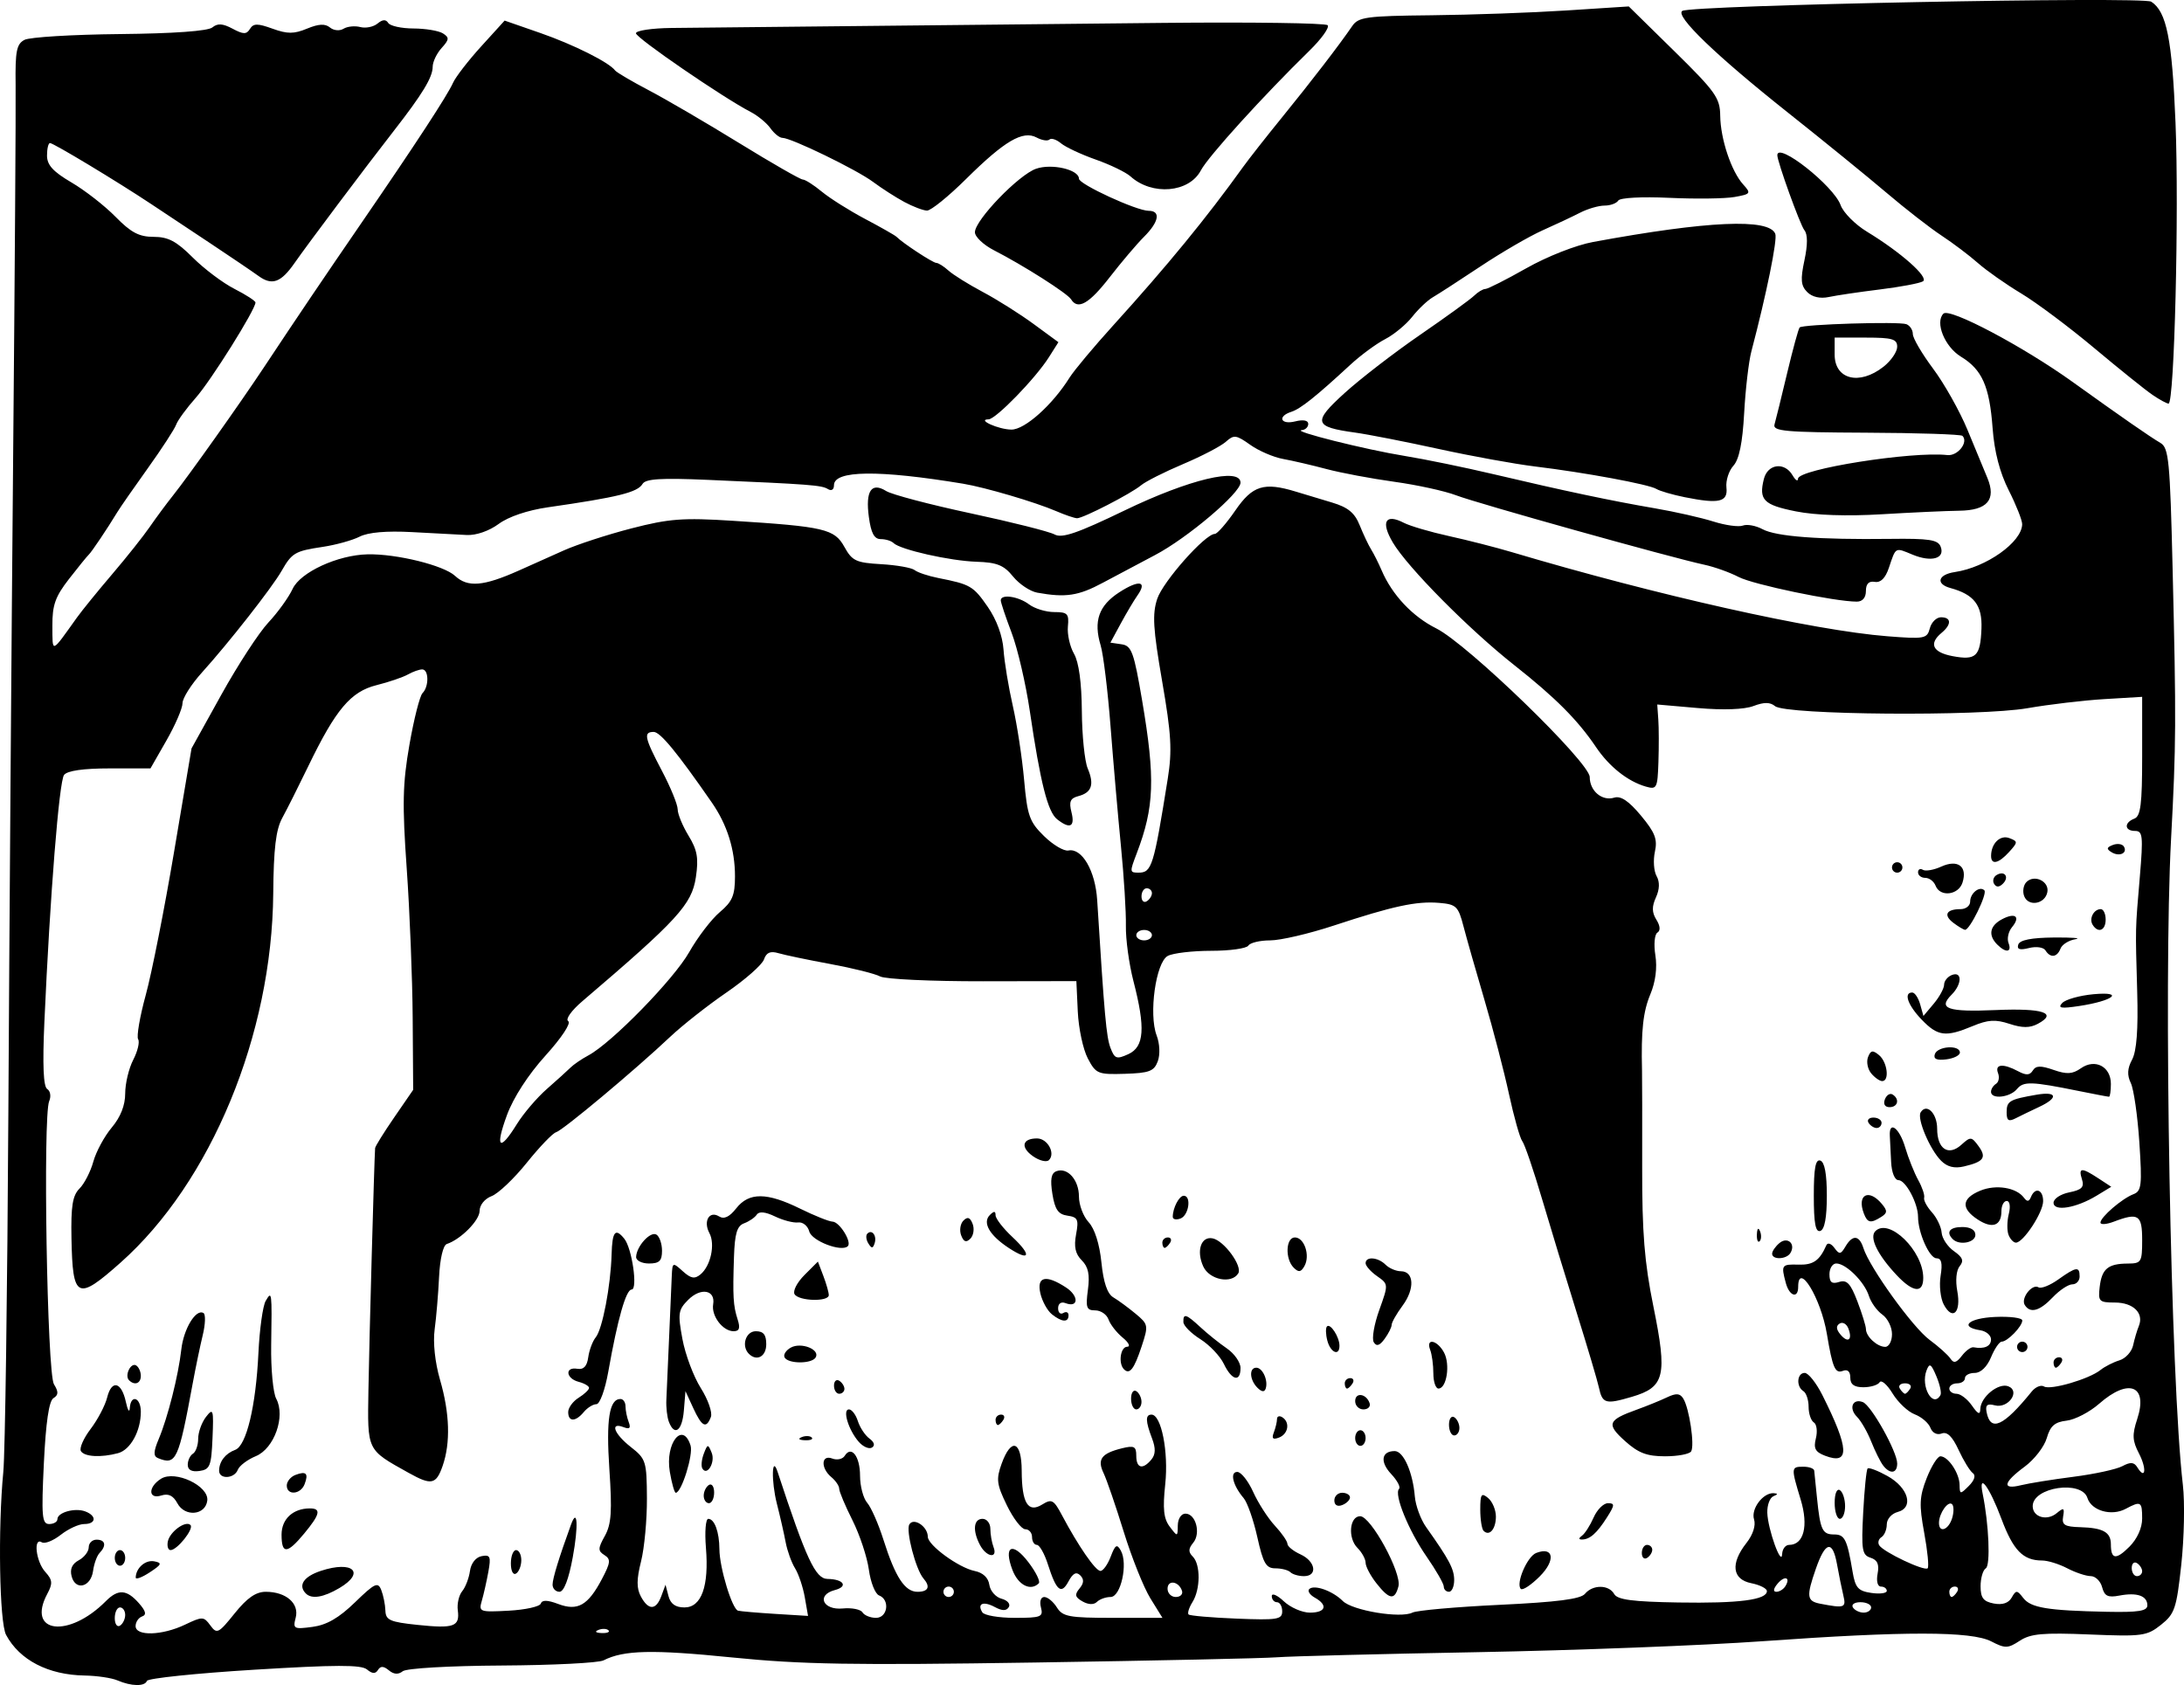 <?xml version="1.0" encoding="UTF-8" standalone="no"?>
<!-- Created with Inkscape (http://www.inkscape.org/) -->

<svg
   xmlns:dc="http://purl.org/dc/elements/1.1/"
   xmlns:cc="http://creativecommons.org/ns#"
   xmlns:rdf="http://www.w3.org/1999/02/22-rdf-syntax-ns#"
   xmlns:svg="http://www.w3.org/2000/svg"
   xmlns="http://www.w3.org/2000/svg"
   xmlns:sodipodi="http://sodipodi.sourceforge.net/DTD/sodipodi-0.dtd"
   xmlns:inkscape="http://www.inkscape.org/namespaces/inkscape"
   width="236.531mm"
   height="182.512mm"
   viewBox="0 0 838.102 646.697"
   id="svg2"
   version="1.1"
   inkscape:version="0.91 r13725"
   sodipodi:docname="woodblockprintofhorse-1920.svg">
  <defs
     id="defs4" />
  <sodipodi:namedview
     id="base"
     pagecolor="#ffffff"
     bordercolor="#666666"
     borderopacity="1.0"
     inkscape:pageopacity="0.0"
     inkscape:pageshadow="2"
     inkscape:zoom="0.35"
     inkscape:cx="-382.34425"
     inkscape:cy="28.192419"
     inkscape:document-units="px"
     inkscape:current-layer="layer1"
     showgrid="false"
     fit-margin-top="0"
     fit-margin-left="0"
     fit-margin-right="0"
     fit-margin-bottom="0"
     inkscape:window-width="1916"
     inkscape:window-height="1035"
     inkscape:window-x="4"
     inkscape:window-y="1"
     inkscape:window-maximized="1" />
  <g
     inkscape:label="Layer 1"
     inkscape:groupmode="layer"
     id="layer1"
     transform="translate(-263.059,86.143)">
    <path
       style="fill:#000000"
       d="m 308.1,558.761 c -2.2,-0.945 -7.854,-1.782 -12.564,-1.859 -13.973,-0.229 -24.965,-5.919 -30.15,-15.606 -2.547,-4.759 -3.157,-40.806 -1.059,-62.535 0.691,-7.15 1.564,-69.25 1.94,-138 0.377,-68.75 1.204,-182.15 1.839,-252 0.635,-69.85 1.061,-133.913 0.946,-142.361 -0.176,-12.939 0.363,-15.659 3.419,-17.248 1.995,-1.038 18.428,-2.035 36.516,-2.216 20.717,-0.208 33.88,-1.153 35.568,-2.554 1.986,-1.648 3.991,-1.522 7.742,0.485 4.167,2.23 5.349,2.245 6.685,0.083 1.328,-2.148 2.904,-2.163 8.665,-0.08 5.714,2.066 8.212,2.061 13.249,-0.025 4.426,-1.834 6.943,-1.96 8.772,-0.442 1.44,1.195 3.729,1.409 5.22,0.489 1.46,-0.902 4.359,-1.195 6.443,-0.65 2.084,0.545 5.054,-0.059 6.601,-1.342 1.923,-1.596 3.221,-1.671 4.107,-0.236 0.713,1.153 5.068,2.111 9.678,2.128 4.61,0.017 9.696,0.862 11.303,1.878 2.519,1.594 2.451,2.366 -0.5,5.627 -1.881,2.079 -3.421,5.315 -3.421,7.192 0,4.024 -3.91,10.468 -14.937,24.617 -10.883,13.964 -33.129,43.592 -38.063,50.694 -5.213,7.503 -8.638,8.747 -13.793,5.009 -2.314,-1.678 -10.507,-7.234 -18.207,-12.346 -7.7,-5.112 -18.05,-11.986 -23,-15.275 -13.037,-8.662 -37.529,-23.427 -38.86,-23.427 -0.627,0 -1.14,2.164 -1.14,4.81 0,3.615 2.331,6.176 9.38,10.307 5.159,3.023 12.773,8.959 16.921,13.19 5.935,6.055 9.048,7.693 14.62,7.693 5.58,0 8.756,1.677 14.996,7.917 4.354,4.354 11.554,9.773 16,12.041 4.446,2.268 8.083,4.623 8.083,5.234 0,2.725 -17.107,30.034 -22.906,36.568 -3.535,3.982 -6.927,8.63 -7.539,10.329 -0.612,1.699 -5.487,9.197 -10.834,16.663 -5.346,7.466 -10.632,15.076 -11.745,16.912 -3.905,6.437 -9.894,15.346 -10.981,16.336 -0.604,0.55 -4,4.73 -7.546,9.288 -5.278,6.784 -6.437,10.05 -6.385,18 0.07,10.626 -0.616,10.857 9.431,-3.189 1.928,-2.696 8.006,-10.177 13.506,-16.626 5.5,-6.448 11.974,-14.593 14.387,-18.099 2.413,-3.506 6.463,-8.979 9,-12.163 5.99,-7.518 25.61,-35.174 34.91,-49.211 12.789,-19.301 23.025,-34.459 37.549,-55.604 20.462,-29.788 32.89,-48.809 34.939,-53.468 0.984,-2.24 5.848,-8.54 10.808,-14 l 9.018,-9.928 13.694,4.763 c 12.77,4.442 26.386,11.262 28.694,14.373 0.55,0.741 6.4,4.182 13,7.646 6.6,3.464 22.206,12.58 34.679,20.258 12.474,7.678 23.43,13.96 24.347,13.96 0.917,0 4.211,2.101 7.321,4.669 3.109,2.568 10.603,7.286 16.653,10.485 6.05,3.198 11.45,6.272 12,6.83 2.373,2.409 13.964,10.015 15.262,10.015 0.783,0 2.887,1.324 4.675,2.942 1.788,1.618 7.709,5.31 13.158,8.204 5.448,2.894 14.208,8.416 19.467,12.272 l 9.56,7.011 -3.663,5.785 c -5.141,8.119 -20.356,23.78 -23.139,23.817 -4.721,0.062 3.848,3.909 8.774,3.939 5.137,0.031 15.751,-9.465 22.319,-19.969 1.719,-2.75 9.305,-11.817 16.857,-20.148 20.664,-22.798 35.65,-41.087 49.73,-60.69 2.2,-3.063 8.95,-11.656 15,-19.096 11.178,-13.745 22.077,-27.926 26.857,-34.944 2.383,-3.498 5.359,-3.906 30.392,-4.166 15.263,-0.159 38.551,-0.986 51.751,-1.838 l 24,-1.55 17.5,17.187 c 15.755,15.473 17.509,17.938 17.588,24.716 0.104,8.959 4.246,21.373 8.815,26.421 3.099,3.424 2.913,3.694 -3.31,4.808 -3.626,0.649 -14.888,0.795 -25.026,0.323 -10.595,-0.493 -18.937,-0.042 -19.618,1.059 -0.652,1.054 -3.018,1.917 -5.258,1.917 -2.24,0 -6.462,1.229 -9.382,2.73 -2.92,1.502 -9.398,4.55 -14.397,6.774 -4.998,2.224 -15.672,8.42 -23.718,13.77 -8.047,5.349 -16.305,10.696 -18.353,11.881 -2.047,1.185 -5.628,4.578 -7.958,7.54 -2.33,2.962 -7.002,6.816 -10.383,8.564 -3.381,1.748 -9.376,6.162 -13.323,9.808 -13.27,12.257 -19.157,16.951 -22.677,18.08 -5.465,1.753 -4.106,5.081 1.5,3.674 3.081,-0.773 5,-0.404 5,0.962 0,1.219 -1.125,2.298 -2.5,2.397 -4.135,0.299 24.481,7.468 39.5,9.896 7.7,1.245 23,4.388 34,6.986 27.113,6.402 45.308,10.249 62,13.109 7.7,1.319 17.801,3.602 22.446,5.072 4.645,1.47 9.75,2.173 11.344,1.561 1.594,-0.612 4.993,0.018 7.554,1.398 5.205,2.805 21.652,4.053 48.881,3.708 15.086,-0.191 18.438,0.326 19.466,3.006 1.748,4.554 -3.542,6.046 -10.791,3.044 -6.79,-2.813 -6.357,-3.053 -9.076,5.041 -1.34,3.99 -3.156,5.803 -5.42,5.412 -2.287,-0.395 -3.404,0.754 -3.404,3.5 0,2.562 -1.306,4.085 -3.5,4.081 -8.469,-0.016 -39.752,-6.541 -45.347,-9.459 -3.384,-1.765 -9.303,-3.881 -13.153,-4.702 -12.542,-2.675 -87.284,-23.581 -95.246,-26.642 -4.265,-1.639 -14.954,-3.978 -23.754,-5.197 -8.8,-1.219 -20.5,-3.416 -26,-4.883 -5.5,-1.467 -13.001,-3.209 -16.668,-3.873 -3.668,-0.663 -9.341,-3.109 -12.608,-5.435 -5.362,-3.818 -6.269,-3.932 -9.332,-1.169 -1.866,1.683 -9.243,5.534 -16.393,8.558 -7.15,3.024 -14.419,6.691 -16.153,8.149 -3.776,3.174 -22.139,12.638 -24.545,12.65 -0.934,0.004 -4.534,-1.216 -8,-2.712 -8.024,-3.463 -27.274,-9.137 -35.764,-10.542 -32.412,-5.363 -49.538,-5.167 -49.538,0.568 0,1.724 -0.961,2.336 -2.334,1.488 -2.417,-1.494 -6.696,-1.821 -46.135,-3.531 -17.935,-0.778 -23.83,-0.408 -25,1.568 -1.917,3.238 -9.434,5.094 -36.285,8.958 -7.809,1.124 -15.144,3.602 -18.916,6.391 -3.639,2.691 -8.652,4.429 -12.246,4.248 -3.346,-0.169 -12.834,-0.672 -21.084,-1.118 -9.739,-0.526 -16.763,0.086 -20.026,1.747 -2.764,1.407 -9.141,3.175 -14.169,3.929 -10.663,1.599 -11.805,2.269 -15.805,9.262 -3.656,6.394 -20.277,27.594 -30.5,38.904 -4.125,4.563 -7.5,9.887 -7.5,11.83 0,1.943 -2.766,8.367 -6.147,14.276 l -6.147,10.743 -15.608,0 c -10.119,0 -16.291,0.879 -17.549,2.5 -1.897,2.444 -5.385,46.218 -7.557,94.852 -0.739,16.551 -0.388,24.785 1.096,25.702 1.201,0.742 1.539,2.834 0.751,4.648 -2.462,5.664 -0.804,104.405 1.824,108.648 1.811,2.923 1.765,4.127 -0.203,5.353 -1.702,1.06 -2.909,9.279 -3.663,24.939 -0.983,20.438 -0.729,23.358 2.039,23.358 1.74,0 3.163,-0.839 3.163,-1.865 0,-2.606 6.773,-4.48 10.718,-2.966 4.449,1.707 4.159,4.831 -0.448,4.831 -2.052,0 -6.093,1.858 -8.981,4.13 -2.888,2.272 -6.159,3.568 -7.27,2.882 -3.362,-2.078 -2.27,7.396 1.308,11.35 2.803,3.098 2.93,4.42 0.803,8.395 -8.122,15.175 8.149,17.237 22.448,2.845 4.694,-4.724 7.964,-4.545 12.612,0.691 2.74,3.087 3.108,4.538 1.31,5.167 -1.375,0.481 -2.5,2.149 -2.5,3.708 0,3.935 10.161,3.645 18.939,-0.54 6.72,-3.205 7.208,-3.19 9.747,0.282 2.494,3.41 3.12,3.099 9.328,-4.627 4.773,-5.939 8.15,-8.282 11.938,-8.282 7.776,0 12.918,4.455 11.482,9.948 -1.114,4.258 -0.705,4.481 6.458,3.52 5.455,-0.732 10.125,-3.43 16.292,-9.415 7.632,-7.407 8.814,-7.96 10.09,-4.721 0.795,2.018 1.508,5.565 1.585,7.884 0.122,3.665 1.734,4.382 12.346,5.491 14.028,1.466 16.259,0.654 15.437,-5.619 -0.326,-2.492 0.434,-5.781 1.69,-7.309 1.256,-1.528 2.595,-5.019 2.976,-7.758 0.411,-2.962 2.229,-5.273 4.486,-5.703 3.296,-0.629 3.635,0.156 2.578,5.98 -0.669,3.687 -1.8,8.701 -2.512,11.143 -1.246,4.271 -0.854,4.415 10.318,3.812 6.387,-0.345 11.929,-1.573 12.314,-2.729 0.483,-1.45 2.547,-1.405 6.655,0.145 7.487,2.826 11.438,0.587 16.77,-9.502 3.366,-6.37 3.506,-7.673 1,-9.252 -2.546,-1.604 -2.525,-2.543 0.162,-7.376 2.485,-4.469 2.819,-9.4 1.731,-25.538 -1.289,-19.114 -0.046,-27 4.26,-27 1.061,0 1.93,1.276 1.93,2.836 0,1.56 0.55,4.27 1.223,6.023 0.895,2.332 0.359,2.855 -2,1.95 -5.351,-2.053 -3.624,2.587 2.847,7.651 5.776,4.52 6.073,5.471 6.147,19.675 0.042,8.209 -0.971,19.091 -2.253,24.183 -1.736,6.895 -1.756,10.333 -0.076,13.47 2.896,5.411 5.818,5.359 7.853,-0.14 l 1.61,-4.353 1.138,4.353 c 0.785,3.003 2.685,4.353 6.13,4.353 6.541,0 9.461,-8.143 8.237,-22.963 -0.502,-6.071 -0.096,-11.037 0.903,-11.037 2.391,0 4.236,5.034 4.273,11.664 0.04,7.08 4.876,23.01 7.16,23.588 0.995,0.252 7.444,0.806 14.331,1.232 l 12.521,0.774 -1.246,-7.129 c -0.685,-3.921 -2.363,-8.929 -3.728,-11.129 -1.366,-2.2 -2.991,-6.7 -3.612,-10 -0.621,-3.3 -2.14,-9.972 -3.376,-14.827 -2.196,-8.626 -1.951,-18.985 0.287,-12.173 10.98,33.413 14.513,40.995 19.13,41.06 6.23,0.087 8.084,2.901 2.819,4.278 -7.179,1.877 -4.611,7.798 3.061,7.059 3.442,-0.332 6.844,0.343 7.559,1.5 0.715,1.157 3.047,2.104 5.182,2.104 4.496,0 5.45,-6.97 1.178,-8.61 -1.487,-0.571 -3.25,-5.018 -3.916,-9.883 -0.667,-4.865 -3.5,-13.4 -6.296,-18.967 -2.796,-5.567 -5.084,-11.005 -5.084,-12.086 0,-1.081 -1.35,-3.085 -3,-4.454 -4.184,-3.472 -3.931,-8.785 0.34,-7.146 1.837,0.705 3.986,0.236 4.776,-1.042 2.547,-4.121 5.883,0.217 5.883,7.649 0,3.973 1.234,8.645 2.743,10.382 1.509,1.737 4.311,8.107 6.227,14.157 4.557,14.389 8.226,20 13.077,20 4.174,0 5.05,-1.94 2.302,-5.1 -2.97,-3.415 -6.882,-18.418 -5.419,-20.784 1.699,-2.75 7.072,0.861 7.072,4.753 0,3.244 11.852,11.899 18,13.144 3.17,0.642 5.224,2.581 5.612,5.296 0.337,2.356 2.452,4.764 4.701,5.353 2.249,0.588 3.494,2.032 2.766,3.209 -0.938,1.517 -2.501,1.509 -5.373,-0.027 -4.43,-2.371 -6.869,-1.341 -4.79,2.024 0.725,1.173 6.32,2.133 12.434,2.133 10.131,0 11.023,-0.354 10.069,-4 -0.604,-2.311 -0.062,-4 1.286,-4 1.282,0 3.456,1.8 4.83,4 2.213,3.544 4.664,4 21.506,4 l 19.008,0 -4.642,-7.5 c -2.553,-4.125 -7.146,-15.6 -10.207,-25.5 -3.061,-9.9 -6.545,-20.043 -7.743,-22.54 -2.541,-5.298 -0.852,-7.585 7.041,-9.535 4.691,-1.158 5.5,-0.738 5.5,2.858 0,4.841 2.475,5.464 5.798,1.46 1.625,-1.958 1.696,-4.313 0.245,-8.13 -2.53,-6.654 -2.583,-9.113 -0.198,-9.113 3.763,0 6.589,14.301 5.271,26.678 -1.009,9.476 -0.611,13.246 1.722,16.322 2.999,3.954 3.035,3.948 3.098,-0.5 0.036,-2.543 1.31,-4.5 2.929,-4.5 3.976,0 5.993,7.556 2.985,11.181 -1.879,2.264 -1.919,3.55 -0.166,5.304 3.023,3.023 2.963,12.531 -0.11,17.451 -1.333,2.135 -2.008,4.28 -1.5,4.767 0.508,0.487 8.799,1.203 18.425,1.591 15.603,0.629 17.5,0.327 17.5,-2.794 -4e-4,-1.925 -0.901,-3.5 -2.001,-3.5 -1.1,0 -2,-1.057 -2,-2.349 0,-1.292 2.083,-0.392 4.629,2 2.546,2.392 7.046,4.349 10,4.349 6.112,0 7.051,-2.861 1.888,-5.751 -1.916,-1.072 -2.884,-2.549 -2.151,-3.282 1.86,-1.86 8.973,0.657 12.87,4.554 3.687,3.687 22.202,6.768 26.764,4.454 1.65,-0.837 16.698,-2.174 33.441,-2.972 22.101,-1.053 31.072,-2.211 32.745,-4.227 2.994,-3.607 9.177,-3.561 11.217,0.085 1.223,2.185 7.033,2.952 24.599,3.244 23.195,0.387 33.998,-1.003 33.998,-4.372 0,-1.008 -2.7,-2.373 -6,-3.033 -7.325,-1.465 -8.059,-7.543 -1.862,-15.421 2.518,-3.201 3.666,-6.747 2.932,-9.059 -1.277,-4.023 3.475,-10.337 7.573,-10.062 1.658,0.111 1.616,0.457 -0.142,1.167 -1.375,0.555 -2.432,3.409 -2.348,6.342 0.178,6.262 5.472,20.977 5.696,15.833 0.084,-1.925 1.286,-3.5 2.671,-3.5 5.647,0 7.508,-7.279 4.444,-17.378 -3.743,-12.338 -3.72,-12.622 1.037,-12.622 2.2,0 4.069,0.675 4.154,1.5 0.084,0.825 0.565,5.55 1.068,10.5 1.251,12.312 2.045,14 6.58,14 4.056,0 4.988,1.881 7.072,14.28 1.04,6.186 2.119,7.412 7.175,8.154 3.273,0.48 5.951,0.129 5.951,-0.78 0,-0.909 -1.005,-1.654 -2.233,-1.654 -1.298,0 -1.837,-2.075 -1.286,-4.956 0.684,-3.576 -0.072,-5.28 -2.715,-6.118 -3.247,-1.03 -3.567,-2.99 -2.822,-17.269 0.462,-8.859 1.23,-16.498 1.708,-16.975 0.478,-0.478 3.901,0.821 7.608,2.885 8.071,4.495 10.233,12.156 3.898,13.813 -2.294,0.6 -4.158,2.723 -4.158,4.736 0,2.007 -0.915,4.214 -2.033,4.905 -1.118,0.691 -1.511,2.101 -0.873,3.133 1.591,2.575 17.362,10.057 18.596,8.823 0.548,-0.548 -0.05,-6.678 -1.33,-13.621 -1.984,-10.77 -1.843,-13.854 0.96,-20.99 1.807,-4.601 4.175,-8.365 5.262,-8.365 2.944,0 7.281,6.446 7.353,10.929 0.06,3.742 0.23,3.762 3.564,0.428 2.166,-2.167 2.738,-4.045 1.5,-4.929 -1.1,-0.785 -3.551,-4.784 -5.447,-8.885 -2.393,-5.178 -4.376,-7.101 -6.483,-6.292 -1.793,0.688 -3.564,-0.211 -4.325,-2.196 -0.709,-1.848 -3.416,-4.169 -6.016,-5.158 -2.599,-0.988 -6.427,-4.594 -8.506,-8.013 -2.079,-3.419 -4.313,-5.354 -4.965,-4.3 -0.651,1.054 -3.451,1.916 -6.221,1.916 -3.561,0 -5.037,-1.08 -5.037,-3.687 0,-2.351 -1.022,-3.295 -2.819,-2.605 -3.002,1.152 -3.973,-1.083 -6.172,-14.207 -2.303,-13.748 -11.009,-27.982 -11.009,-18 0,4.622 -3.386,3.551 -4.739,-1.5 -1.865,-6.961 -1.667,-7.244 4.93,-7.056 5.601,0.159 8.026,-1.54 10.625,-7.444 0.493,-1.121 1.843,-0.681 3.069,1 1.917,2.628 2.445,2.566 4.252,-0.5 2.736,-4.642 5.301,-4.425 6.891,0.584 2.373,7.475 18.941,30.465 25.379,35.215 3.491,2.576 7.095,5.812 8.009,7.192 1.27,1.918 2.306,1.667 4.399,-1.066 1.505,-1.966 3.513,-3.435 4.462,-3.263 4.199,0.759 6.725,-0.376 6.725,-3.023 0,-1.573 -1.836,-3.148 -4.079,-3.5 -8.263,-1.295 -4.602,-4.654 5.579,-5.12 5.775,-0.264 10.5,0.346 10.5,1.357 0,2.267 -5.695,8.124 -7.9,8.124 -0.888,0 -2.733,2.7 -4.1,6 -1.514,3.656 -3.954,6 -6.243,6 -2.066,0 -3.757,0.9 -3.757,2 0,1.1 -1.35,2 -3,2 -1.65,0 -3,0.9 -3,2 0,1.1 1.24,2 2.756,2 1.516,0 4.169,2.025 5.895,4.5 2.368,3.394 3.165,3.716 3.244,1.31 0.152,-4.596 6.973,-10.119 10.722,-8.68 4.785,1.836 -2e-4,8.657 -5.131,7.315 -2.939,-0.768 -3.717,-0.132 -3.187,2.603 1.5,7.74 6.498,5.46 17.322,-7.902 1.441,-1.779 3.562,-2.652 4.713,-1.941 2.447,1.513 17.307,-2.825 21.667,-6.325 1.65,-1.324 4.926,-2.994 7.279,-3.709 2.353,-0.716 4.713,-3.297 5.243,-5.737 0.53,-2.439 1.52,-5.785 2.2,-7.435 2.027,-4.919 -2.116,-8.999 -9.149,-9.01 -6.123,-0.01 -6.525,-0.42 -5.868,-6 0.819,-6.958 3.179,-8.917 10.795,-8.96 5.181,-0.029 5.5,-0.553 5.5,-9.031 0,-9.701 -1.44,-10.635 -10.87,-7.05 -2.822,1.073 -5.13,1.235 -5.13,0.361 0,-2.104 8.255,-9.214 12.661,-10.904 3.097,-1.189 3.351,-3.413 2.262,-19.873 -0.674,-10.194 -2.15,-20.447 -3.279,-22.784 -1.475,-3.053 -1.334,-5.588 0.499,-9 1.73,-3.221 2.362,-11.509 1.961,-25.75 -0.725,-25.792 -0.781,-23.351 1.009,-44.5 1.313,-15.522 1.108,-17.5 -1.816,-17.5 -4.12,0 -4.32,-3.179 -0.297,-4.723 2.424,-0.93 3,-5.529 3,-23.947 l 0,-22.796 -14.5,0.871 c -7.975,0.479 -21.25,2.048 -29.5,3.486 -18.38,3.204 -92.788,2.605 -96.865,-0.779 -1.902,-1.578 -4.239,-1.593 -8.291,-0.052 -3.5,1.331 -11.583,1.627 -21.286,0.781 l -15.643,-1.365 0.409,5.762 c 0.225,3.169 0.244,10.548 0.044,16.397 -0.344,10.013 -0.629,10.559 -4.866,9.335 -6.919,-1.998 -14.034,-7.646 -19.092,-15.154 -6.968,-10.344 -15.633,-19.04 -31.24,-31.352 -17.492,-13.798 -41.111,-37.647 -46.751,-47.206 -4.677,-7.927 -2.828,-11.173 4.273,-7.503 2.37,1.225 10.159,3.512 17.309,5.084 7.15,1.571 17.95,4.33 24,6.131 55.801,16.611 115.991,30.099 144.204,32.316 14.307,1.124 15.269,0.944 16.313,-3.045 0.61,-2.332 2.543,-4.24 4.296,-4.24 4.011,0 4.097,2.755 0.188,6 -4.993,4.144 -3.399,7.48 4.26,8.917 8.997,1.688 10.65,0.112 11.068,-10.554 0.352,-8.979 -2.795,-13.096 -11.915,-15.587 -5.77,-1.576 -4.776,-5.177 1.693,-6.131 12.077,-1.782 25.737,-11.481 25.85,-18.354 0.024,-1.49 -2.293,-7.34 -5.149,-13 -3.475,-6.886 -5.53,-14.815 -6.209,-23.965 -1.188,-16.008 -4.034,-22.411 -12.157,-27.35 -6.213,-3.778 -10.032,-13.184 -6.705,-16.511 2.353,-2.353 30.604,12.595 49.654,26.274 18.749,13.463 29.572,20.978 33.619,23.344 3.197,1.869 3.674,6.775 4.666,48 1.415,58.817 1.365,67.68 -0.582,103.918 -2.958,55.052 -0.166,208.052 4.527,248 0.775,6.6 0.503,20.345 -0.605,30.543 -1.838,16.919 -2.521,18.946 -7.798,23.138 -5.418,4.304 -7.155,4.538 -27.461,3.701 -17.844,-0.735 -22.57,-0.309 -26.721,2.411 -4.565,2.991 -5.602,3.015 -10.939,0.255 -7.65,-3.956 -33.149,-3.98 -87.634,-0.084 -22.804,1.631 -72.061,3.525 -109.461,4.21 -37.4,0.684 -72.05,1.568 -77,1.963 -4.95,0.395 -46.8,1.3 -93,2.011 -69.867,1.075 -89.408,0.747 -116.141,-1.95 -30.59,-3.086 -41.553,-2.835 -49.316,1.13 -1.902,0.971 -19.452,1.857 -39,1.969 -20.285,0.116 -36.616,1.06 -38.043,2.197 -1.687,1.346 -3.417,1.232 -5.322,-0.348 -2.025,-1.681 -3.205,-1.722 -4.178,-0.148 -0.97,1.57 -2.172,1.517 -4.226,-0.187 -2.22,-1.843 -12.023,-1.819 -43.322,0.102 -22.249,1.366 -40.753,3.294 -41.119,4.284 -0.815,2.202 -5.956,2.111 -11.333,-0.199 z m 188.458,-19.208 c -0.665,-0.665 -2.39,-0.736 -3.833,-0.158 -1.595,0.638 -1.122,1.112 1.208,1.208 2.108,0.087 3.29,-0.386 2.625,-1.05 z m -185.458,-5.91 c 0,-1.585 -0.9,-2.882 -2,-2.882 -1.1,0 -2,1.853 -2,4.118 0,2.265 0.9,3.562 2,2.882 1.1,-0.68 2,-2.533 2,-4.118 z m 670,-2.882 c 0,-1.1 -1.853,-2 -4.118,-2 -2.265,0 -3.562,0.9 -2.882,2 0.68,1.1 2.533,2 4.118,2 1.585,0 2.882,-0.9 2.882,-2 z m 106,-0.786 c 0,-3.665 -3.963,-5.049 -10.747,-3.752 -4.397,0.841 -5.716,0.201 -6.606,-3.206 -0.612,-2.341 -2.583,-4.262 -4.38,-4.268 -1.797,-0.006 -5.845,-1.357 -8.995,-3 -3.151,-1.643 -7.485,-2.988 -9.631,-2.988 -7.329,0 -11.095,-3.848 -15.628,-15.967 -4.615,-12.339 -8.948,-18.162 -7.219,-9.7 2.398,11.734 3.064,27.52 1.21,28.666 -1.102,0.681 -2.003,3.78 -2.003,6.887 0,4.452 1.07,5.853 5.05,6.614 3.328,0.636 5.676,-0.137 6.884,-2.267 1.678,-2.957 2.057,-2.943 4.45,0.156 2.91,3.769 9.288,4.82 32.116,5.292 12.068,0.249 15.5,-0.297 15.5,-2.466 z m -116.647,-3.714 c -0.594,-2.475 -1.699,-7.914 -2.456,-12.087 -1.693,-9.338 -4.448,-8.773 -8.078,1.657 -3.756,10.791 -3.542,12.513 1.68,13.519 9.282,1.788 9.967,1.549 8.853,-3.089 z m -341.353,-1.5 c 0,-1.1 -0.9,-2 -2,-2 -1.1,0 -2,0.9 -2,2 0,1.1 0.9,2 2,2 1.1,0 2,-0.9 2,-2 z m 87.542,-0.375 c -1.236,-3.708 -5.542,-4.324 -5.542,-0.792 0,1.742 1.425,3.167 3.167,3.167 1.742,0 2.81,-1.069 2.375,-2.375 z m 297.458,0.375 c 0.68,-1.1 0.283,-2 -0.882,-2 -1.165,0 -2.118,0.9 -2.118,2 0,1.1 0.397,2 0.882,2 0.485,0 1.438,-0.9 2.118,-2 z m -65.918,-2.133 c 2.152,-3.483 -0.299,-4.22 -3.042,-0.915 -1.577,1.901 -1.729,3.048 -0.403,3.048 1.17,0 2.72,-0.96 3.445,-2.133 z m 136.918,-5.749 c 0,-1.035 -0.9,-2.438 -2,-3.118 -1.1,-0.68 -2,0.167 -2,1.882 0,1.715 0.9,3.118 2,3.118 1.1,0 2,-0.847 2,-1.882 z m 0,-20.209 c 0,-6.567 -0.491,-6.857 -6.318,-3.739 -5.456,2.92 -13.124,0.74 -14.684,-4.175 -2.211,-6.966 -20.998,-4.158 -20.998,3.138 0,4.215 5.45,5.813 9.203,2.698 2.701,-2.242 3.055,-2.059 2.475,1.276 -0.563,3.234 0.543,3.928 6.541,4.101 8.797,0.254 11.781,1.92 11.781,6.576 0,5.82 1.962,6.071 7.121,0.912 2.97,-2.97 4.879,-7.191 4.879,-10.788 z m -72.952,-0.06 c 0.724,-2.283 0.736,-4.732 0.026,-5.442 -1.499,-1.499 -4.998,3.423 -5.043,7.093 -0.05,4.053 3.587,2.857 5.017,-1.651 z m 46.589,-15.982 c 8.05,-1.03 16.49,-2.864 18.754,-4.076 3.145,-1.683 4.504,-1.578 5.755,0.445 3.141,5.082 3.679,0.535 0.631,-5.327 -2.543,-4.89 -2.66,-7.165 -0.675,-13.196 4.237,-12.873 -3.217,-15.88 -14.597,-5.888 -3.649,3.204 -9.277,6.129 -12.506,6.5 -4.548,0.523 -6.26,2.027 -7.598,6.675 -0.949,3.3 -4.778,8.25 -8.509,11 -8.237,6.073 -8.799,8.939 -1.392,7.103 3.025,-0.75 12.086,-2.206 20.136,-3.236 z m -51.033,-31.367 c 0.462,-0.825 -0.248,-4.081 -1.578,-7.235 -2.036,-4.828 -2.631,-5.179 -3.767,-2.218 -2.366,6.165 2.434,14.653 5.345,9.453 z m -11.604,-2.5 c 0.68,-1.1 -0.22,-2 -2,-2 -1.78,0 -2.68,0.9 -2,2 0.68,1.1 1.58,2 2,2 0.42,0 1.32,-0.9 2,-2 z m -7,-20.887 c 0,-2.688 -1.671,-6.063 -3.713,-7.5 -2.042,-1.437 -4.362,-4.669 -5.156,-7.181 -1.704,-5.394 -8.785,-12.432 -12.508,-12.432 -1.443,0 -2.623,1.861 -2.623,4.135 0,3.118 0.913,3.845 3.712,2.957 2.956,-0.938 4.382,0.576 7,7.432 1.809,4.736 3.288,9.525 3.288,10.643 0,2.859 4.303,6.833 7.4,6.833 1.43,0 2.6,-2.199 2.6,-4.887 z m -16.739,-2.154 c -0.678,-1.767 -2.183,-2.626 -3.344,-1.908 -1.45,0.896 -1.365,2.204 0.271,4.175 2.906,3.502 4.762,2.133 3.073,-2.267 z m -293.872,104.755 c -2.906,-1.639 -3.137,-2.608 -1.185,-4.96 1.716,-2.068 1.803,-3.547 0.296,-5.053 -1.507,-1.507 -2.824,-0.834 -4.501,2.299 -2.797,5.226 -4.654,3.701 -7.913,-6.5 -1.318,-4.125 -3.227,-7.5 -4.242,-7.5 -1.015,0 -1.845,-1.35 -1.845,-3 0,-1.65 -1.171,-3 -2.601,-3 -1.431,0 -4.609,-4.133 -7.063,-9.183 -3.931,-8.091 -4.168,-9.995 -1.997,-16 3.67,-10.148 7.655,-8.758 7.692,2.683 0.04,12.48 2.414,16.389 7.89,12.995 3.622,-2.245 4.409,-1.815 7.561,4.128 6.273,11.827 12.87,21.378 14.765,21.378 1.018,0 2.793,-2.475 3.943,-5.5 1.741,-4.58 2.39,-4.967 3.875,-2.312 2.822,5.042 0,17.812 -3.927,17.812 -1.836,0 -4.193,0.844 -5.238,1.875 -1.183,1.168 -3.262,1.107 -5.511,-0.161 z m -298.056,-3.047 c -3.112,-3.112 -0.865,-6.511 5.749,-8.694 12.265,-4.048 17.269,0.594 7.109,6.596 -6.094,3.6 -10.618,4.338 -12.858,2.098 z m 410.812,-3.936 c -2.28,-2.898 -4.145,-6.434 -4.145,-7.857 0,-1.423 -1.413,-4 -3.139,-5.727 -3.77,-3.77 -3.043,-12.146 1.054,-12.146 4.104,0 16.016,21.834 14.687,26.918 -1.421,5.434 -3.474,5.145 -8.456,-1.188 z m -316.145,0.521 c 0,-2.322 2.484,-10.404 7.08,-23.038 2.496,-6.859 2.887,0.5 0.668,12.547 -1.556,8.443 -3.401,13.24 -5.094,13.24 -1.46,0 -2.654,-1.237 -2.654,-2.749 z m 342,0.753 c 0,-1.097 -2.967,-6.272 -6.593,-11.5 -6.93,-9.991 -12.612,-23.967 -10.572,-26.006 0.661,-0.661 -0.701,-3.227 -3.026,-5.702 -4.38,-4.662 -3.741,-8.796 1.359,-8.796 3.364,0 6.935,8.054 7.722,17.416 0.297,3.529 2.243,8.816 4.325,11.751 8.869,12.499 10.765,16.078 10.775,20.334 0,2.475 -0.89,4.5 -1.99,4.5 -1.1,0 -2,-0.898 -2,-1.995 z m 29.561,0.889 c -2.02,-2.02 2.46,-12.474 5.913,-13.799 6.731,-2.583 7.543,2.811 1.354,9 -3.318,3.318 -6.589,5.478 -7.267,4.799 z m -556.122,-4.823 c -0.724,-2.769 0.176,-4.794 2.741,-6.167 2.101,-1.124 3.82,-3.363 3.82,-4.974 0,-1.611 1.35,-2.93 3,-2.93 3.384,0 3.903,2.263 1.169,5.1 -1.007,1.045 -2.132,4.141 -2.5,6.88 -0.838,6.236 -6.753,7.739 -8.23,2.091 z m 361.016,-2.487 c -3.488,-9.241 0.05,-10.922 6.151,-2.923 2.872,3.765 4.66,7.407 3.974,8.092 -3.137,3.137 -7.91,0.699 -10.125,-5.17 z m -336.424,2.963 c 0.072,-3.676 3.732,-6.885 7.109,-6.235 3.138,0.604 2.889,1.21 -1.74,4.243 -2.97,1.946 -5.386,2.842 -5.369,1.992 z m 143.969,-5.428 c 0,-2.815 0.9,-5.118 2,-5.118 1.1,0 2,1.747 2,3.882 0,2.135 -0.9,4.438 -2,5.118 -1.134,0.701 -2,-0.979 -2,-3.882 z m 299.153,3.382 c -0.833,-0.825 -3.432,-1.5 -5.777,-1.5 -3.579,0 -4.691,-1.92 -6.927,-11.961 -1.465,-6.579 -3.828,-13.329 -5.252,-15 -4.142,-4.862 -5.399,-10.039 -2.437,-10.039 1.449,0 4.197,3.467 6.108,7.704 1.911,4.237 5.647,10.048 8.304,12.913 2.656,2.865 4.83,6.003 4.83,6.975 0,0.971 2.25,2.791 5,4.044 5.802,2.644 6.714,8.364 1.333,8.364 -2.017,0 -4.348,-0.675 -5.181,-1.5 z m -451.153,-5.5 c 0,-1.65 0.9,-3 2,-3 1.1,0 2,1.35 2,3 0,1.65 -0.9,3 -2,3 -1.1,0 -2,-1.35 -2,-3 z m 586,-1.882 c 0,-1.715 0.9,-3.118 2,-3.118 1.1,0 2,0.847 2,1.882 0,1.035 -0.9,2.438 -2,3.118 -1.1,0.68 -2,-0.167 -2,-1.882 z m -253.93,-2.987 c -2.971,-5.552 -2.551,-10.131 0.93,-10.131 1.65,0 3,1.726 3,3.836 0,2.11 0.546,5.26 1.214,7 1.736,4.525 -2.668,3.921 -5.144,-0.705 z m -311.717,-1.417 c 0.739,-3.753 6.834,-8.194 8.694,-6.334 1.425,1.425 -5.081,9.619 -7.639,9.619 -0.936,0 -1.411,-1.479 -1.055,-3.286 z m 43.647,-2.644 c 0,-5.994 4.399,-10.07 10.869,-10.07 4.426,0 3.913,2.286 -2.159,9.614 -6.58,7.942 -8.71,8.054 -8.71,0.456 z m 499.041,0.399 c 1.122,-0.808 3.128,-3.944 4.457,-6.969 1.329,-3.025 3.806,-5.5 5.505,-5.5 2.686,0 2.632,0.718 -0.411,5.5 -3.858,6.063 -6.559,8.439 -9.592,8.439 -1.296,0 -1.282,-0.517 0.04,-1.469 z m -37.762,-1.857 c -0.703,-0.703 -1.279,-4.389 -1.279,-8.191 0,-5.917 0.432,-6.553 3,-4.422 1.65,1.369 3,4.576 3,7.127 0,4.811 -2.496,7.711 -4.721,5.485 z m 134.721,-10.73 c 0,-3.569 0.833,-5.603 2,-4.882 1.1,0.68 2,3.433 2,6.118 0,2.685 -0.9,4.882 -2,4.882 -1.1,0 -2,-2.753 -2,-6.118 z m -635.986,0.143 c -1.575,-2.943 -3.43,-3.845 -6.135,-2.987 -5.093,1.616 -5.184,-3.261 -0.12,-6.424 5.432,-3.392 18.434,2.754 17.737,8.385 -0.704,5.682 -8.612,6.388 -11.482,1.025 z m 443.986,-1.088 c 0,-1.615 1.35,-2.937 3,-2.937 1.65,0 3,0.804 3,1.786 0,0.982 -1.35,2.304 -3,2.937 -1.827,0.701 -3,0.004 -3,-1.786 z m -242,-1.819 c 0,-1.585 0.9,-3.438 2,-4.118 1.1,-0.68 2,0.617 2,2.882 0,2.265 -0.9,4.118 -2,4.118 -1.1,0 -2,-1.297 -2,-2.882 z m -160,-3.904 c 0,-1.532 1.479,-3.353 3.286,-4.047 4.159,-1.596 5.143,-0.612 3.547,3.547 -1.534,3.996 -6.833,4.384 -6.833,0.5 z m 146.988,-5.283 c -1.852,-10.96 4.953,-19.569 7.965,-10.078 1.111,3.501 -3.469,18.147 -5.676,18.147 -0.509,0 -1.54,-3.631 -2.289,-8.069 z m -100.113,0.485 c -16.322,-9.104 -15.91,-8.257 -15.537,-31.952 0.282,-17.845 2.233,-88.449 2.563,-92.74 0.054,-0.702 3.362,-6.021 7.352,-11.82 l 7.254,-10.545 -0.188,-27.606 c -0.104,-15.184 -1.131,-40.946 -2.283,-57.25 -1.75,-24.771 -1.58,-32.59 1.032,-47.57 1.719,-9.859 3.983,-18.783 5.029,-19.829 2.529,-2.529 2.44,-9.103 -0.124,-9.103 -1.115,0 -3.59,0.879 -5.5,1.954 -1.91,1.075 -7.322,2.916 -12.027,4.092 -9.9,2.474 -15.637,9.285 -26.176,31.077 -3.691,7.633 -8.187,16.578 -9.991,19.878 -2.461,4.503 -3.327,11.74 -3.471,29 -0.452,54.205 -23.861,110.801 -58.598,141.673 -16.665,14.811 -18.383,13.967 -18.828,-9.251 -0.238,-12.448 0.414,-16.504 3.082,-19.173 1.862,-1.861 4.25,-6.517 5.307,-10.346 1.057,-3.829 4.241,-9.718 7.075,-13.086 3.373,-4.008 5.153,-8.524 5.153,-13.07 0,-3.82 1.387,-9.628 3.082,-12.905 1.695,-3.278 2.541,-6.835 1.88,-7.904 -0.661,-1.07 0.659,-8.727 2.933,-17.016 2.274,-8.289 7.156,-32.966 10.848,-54.837 l 6.713,-39.765 11.465,-20.66 c 6.306,-11.363 14.418,-23.81 18.026,-27.66 3.609,-3.85 7.797,-9.66 9.307,-12.912 2.966,-6.385 17.304,-12.993 28.746,-13.249 11.084,-0.248 29.235,4.223 33.58,8.271 4.846,4.514 10.866,4.015 24.42,-2.025 4.4,-1.961 12.164,-5.435 17.254,-7.72 5.09,-2.285 16.79,-6.101 26,-8.479 14.472,-3.736 19.734,-4.135 38.746,-2.931 35.347,2.238 39.181,3.134 42.993,10.044 2.954,5.356 4.469,6.067 14.098,6.62 5.933,0.341 11.715,1.362 12.848,2.269 1.133,0.907 5.211,2.27 9.061,3.03 12.358,2.437 13.451,3.074 19.001,11.083 3.387,4.888 5.684,11.126 6.051,16.438 0.326,4.708 1.928,14.411 3.56,21.561 1.632,7.15 3.586,19.94 4.341,28.422 1.226,13.768 2.047,16.081 7.653,21.561 3.453,3.376 7.655,5.86 9.337,5.52 5.21,-1.055 10.341,7.782 11.046,19.023 2.783,44.379 3.518,52.546 5.104,56.717 1.601,4.212 2.341,4.473 6.851,2.418 6.117,-2.787 6.625,-10.031 1.964,-28.017 -1.701,-6.563 -3.006,-16.143 -2.902,-21.289 0.104,-5.146 -0.742,-18.806 -1.881,-30.356 -1.139,-11.55 -2.939,-32.25 -3.999,-46 -1.06,-13.75 -2.772,-27.795 -3.804,-31.212 -2.813,-9.31 -0.725,-15.279 7.126,-20.366 7.584,-4.915 10.915,-4.356 7.003,1.174 -1.324,1.872 -4.205,6.718 -6.401,10.769 l -3.992,7.365 4.313,0.635 c 3.829,0.564 4.712,2.992 7.874,21.635 5.078,29.943 4.688,40.845 -2.096,58.63 -2.736,7.172 -2.716,7.37 0.734,7.37 5.056,0 5.805,-2.412 11.179,-36 1.736,-10.848 1.379,-17.052 -2.152,-37.481 -3.484,-20.155 -3.817,-25.737 -1.886,-31.589 2.197,-6.658 18.399,-24.931 22.105,-24.931 0.924,0 4.467,-4.05 7.872,-9 6.601,-9.594 10.976,-10.958 23.202,-7.233 3.189,0.972 9.441,2.855 13.893,4.186 6.146,1.837 8.705,3.939 10.629,8.733 1.394,3.473 3.379,7.664 4.411,9.314 1.032,1.65 2.835,5.246 4.008,7.991 4.016,9.4 11.844,17.721 20.947,22.268 12.003,5.995 58.911,51.438 58.911,57.072 0,5.332 4.759,9.324 9.404,7.889 2.521,-0.778 5.584,1.278 10.245,6.878 5.416,6.507 6.41,9.079 5.358,13.869 -0.71,3.234 -0.423,7.432 0.638,9.329 1.27,2.269 1.185,5.082 -0.246,8.225 -1.599,3.509 -1.553,5.773 0.172,8.535 1.491,2.387 1.631,4.202 0.384,4.973 -1.083,0.67 -1.427,4.568 -0.767,8.697 0.761,4.76 0.062,10.197 -1.92,14.942 -2.796,6.692 -3.587,13.931 -3.204,29.333 0.068,2.75 0.096,19.4 0.062,37 -0.048,25.184 0.867,36.573 4.302,53.47 5.425,26.688 4.4,30.979 -8.289,34.713 -10.094,2.97 -11.287,2.625 -12.633,-3.654 -0.534,-2.491 -4.344,-15.33 -8.468,-28.53 -4.124,-13.2 -10.15,-32.974 -13.391,-43.942 -3.241,-10.968 -6.628,-20.868 -7.527,-22 -0.899,-1.132 -3.195,-9.258 -5.102,-18.058 -1.907,-8.8 -6.124,-25 -9.372,-36 -3.248,-11 -6.888,-23.779 -8.089,-28.398 -2.006,-7.713 -2.771,-8.447 -9.371,-9 -8.666,-0.726 -17.651,1.212 -40.424,8.717 -9.48,3.125 -20.452,5.681 -24.382,5.681 -3.93,0 -7.701,0.9 -8.381,2 -0.68,1.1 -7.092,2 -14.249,2 -7.157,0 -14.664,0.883 -16.681,1.963 -4.58,2.451 -7.364,22.372 -4.265,30.522 1.203,3.165 1.386,7.355 0.434,9.93 -1.405,3.799 -3.262,4.505 -12.611,4.792 -10.394,0.32 -11.133,0.012 -14.25,-5.935 -1.808,-3.45 -3.533,-11.53 -3.832,-17.956 l -0.545,-11.684 -35.861,0.061 c -19.723,0.034 -37.466,-0.798 -39.429,-1.848 -1.962,-1.05 -10.575,-3.2 -19.139,-4.778 -8.564,-1.578 -17.51,-3.446 -19.879,-4.151 -3.124,-0.93 -4.655,-0.27 -5.573,2.401 -0.696,2.026 -7.17,7.733 -14.385,12.683 -7.215,4.95 -16.932,12.6 -21.593,17 -13.506,12.749 -41.232,35.941 -43.797,36.633 -1.29,0.348 -6.343,5.611 -11.23,11.696 -4.887,6.085 -10.962,11.853 -13.5,12.818 -2.644,1.005 -4.615,3.421 -4.615,5.659 0,3.652 -7.202,10.929 -12.595,12.726 -1.407,0.469 -2.629,5.679 -2.962,12.633 -0.312,6.509 -1.077,15.581 -1.699,20.159 -0.681,5.016 0.138,12.688 2.063,19.308 3.732,12.836 4.076,24.24 0.998,33.07 -2.492,7.149 -4.299,7.528 -12.929,2.715 z m 41.401,-133.863 c 2.531,-4.096 7.71,-10.171 11.509,-13.5 3.799,-3.329 7.895,-7.036 9.102,-8.237 1.207,-1.201 4.302,-3.312 6.877,-4.69 8.934,-4.782 32.754,-29.182 38.652,-39.594 3.261,-5.757 8.551,-12.674 11.757,-15.371 4.816,-4.053 5.827,-6.436 5.827,-13.734 0,-10.305 -2.979,-19.796 -8.895,-28.338 -13.283,-19.18 -19.792,-27.09 -22.293,-27.09 -4.023,0 -3.562,2.168 3.188,15 3.3,6.273 6.003,12.89 6.008,14.703 0,1.813 1.883,6.374 4.176,10.135 3.357,5.506 3.903,8.614 2.802,15.954 -1.564,10.43 -7.007,16.374 -43.513,47.516 -4.265,3.639 -6.632,6.975 -5.461,7.699 1.183,0.731 -2.538,6.366 -8.708,13.183 -6.632,7.328 -12.325,16.117 -14.809,22.858 -4.657,12.643 -2.884,14.288 3.781,3.505 z m 243.724,-72.553 c 0,-1.1 -1.35,-2 -3,-2 -1.65,0 -3,0.9 -3,2 0,1.1 1.35,2 3,2 1.65,0 3,-0.9 3,-2 z m 0,-16.118 c 0,-1.035 -0.9,-1.882 -2,-1.882 -1.1,0 -2,1.403 -2,3.118 0,1.715 0.9,2.562 2,1.882 1.1,-0.68 2,-2.083 2,-3.118 z m -357.969,221.618 c 0.044,-3.522 2.425,-6.592 6.189,-7.976 4.292,-1.578 7.928,-16.746 8.899,-37.121 0.435,-9.128 1.684,-18.128 2.775,-20 2.395,-4.108 2.447,-3.694 2.121,17.001 -0.142,9.023 0.73,18.251 1.938,20.508 3.63,6.782 -0.745,19.101 -7.823,22.033 -3.214,1.331 -6.33,3.688 -6.924,5.237 -1.337,3.485 -7.218,3.745 -7.176,0.317 z m -12.031,-2.243 c 0,-1.662 0.9,-3.577 2,-4.257 1.1,-0.68 2,-3.261 2,-5.736 0,-2.475 1.353,-6.247 3.006,-8.382 2.76,-3.565 2.964,-2.901 2.5,8.118 -0.453,10.74 -0.978,12.067 -5.006,12.639 -2.963,0.421 -4.5,-0.393 -4.5,-2.382 z m 197.476,1.417 c -0.536,-0.921 -0.285,-3.474 0.56,-5.674 1.445,-3.765 1.622,-3.787 3.015,-0.366 1.492,3.662 -1.76,9.155 -3.575,6.04 z m 453.104,-1.174 c -1.05,-1.375 -3.101,-5.502 -4.558,-9.17 -1.457,-3.669 -3.915,-7.937 -5.463,-9.485 -3.257,-3.257 -1.701,-7.158 2.25,-5.641 3.235,1.241 13.19,19.029 13.19,23.567 0,3.847 -2.755,4.218 -5.42,0.729 z m -661.984,-2.792 c -1.843,-0.749 -1.78,-2.462 0.269,-7.342 3.504,-8.347 7.54,-24.348 8.667,-34.365 0.899,-7.984 5.64,-15.748 8.526,-13.963 0.839,0.518 0.704,4.322 -0.299,8.453 -1.003,4.131 -2.736,12.461 -3.851,18.511 -5.447,29.568 -6.358,31.533 -13.312,28.708 z m 639.69,-0.931 c -3.743,-1.434 -4.462,-2.807 -3.493,-6.668 0.671,-2.675 0.317,-5.421 -0.787,-6.104 -1.104,-0.682 -2.007,-3.384 -2.007,-6.005 0,-2.62 -0.9,-5.32 -2,-6 -2.854,-1.764 -2.477,-7 0.504,-7 1.377,0 4.424,3.825 6.771,8.5 10.366,20.646 10.641,26.965 1.012,23.277 z m -669.28,-1.765 c -0.676,-1.094 1.001,-4.919 3.726,-8.5 2.725,-3.581 5.582,-9.026 6.349,-12.099 1.731,-6.938 5.498,-6.019 7.18,1.752 0.695,3.209 1.37,4.26 1.5,2.335 0.366,-5.416 4.237,-4.131 4.237,1.406 0,7.397 -3.971,14.616 -8.744,15.897 -6.555,1.759 -12.89,1.407 -14.249,-0.791 z m 592.524,-3.878 c -7.204,-6.47 -6.629,-8.016 4.468,-12.015 3.85,-1.387 9.084,-3.515 11.63,-4.728 3.576,-1.704 5.008,-1.595 6.288,0.478 2.302,3.725 4.417,17.971 3.006,20.253 -0.638,1.033 -5.144,1.879 -10.011,1.879 -6.971,0 -10.237,-1.246 -15.382,-5.866 z m -294.028,0.319 c -3.953,-4.504 -6.362,-12.453 -3.774,-12.453 1.1,0 2.642,2.022 3.426,4.492 0.784,2.471 2.781,5.483 4.438,6.695 1.862,1.362 2.235,2.683 0.976,3.461 -1.12,0.692 -3.4,-0.296 -5.066,-2.195 z m 190.496,-1.453 c 0,-1.65 0.9,-3 2,-3 1.1,0 2,1.35 2,3 0,1.65 -0.9,3 -2,3 -1.1,0 -2,-1.35 -2,-3 z m -212.375,-0.366 c 1.444,-0.578 3.169,-0.507 3.833,0.158 0.665,0.665 -0.517,1.137 -2.625,1.05 -2.33,-0.096 -2.804,-0.57 -1.208,-1.208 z m 181.152,-1.775 c 0.672,-1.752 1.223,-4.066 1.223,-5.141 0,-1.075 0.9,-1.398 2,-0.718 3.08,1.903 2.371,6.43 -1.223,7.809 -2.359,0.905 -2.895,0.382 -2,-1.95 z m 67.223,-2.977 c 0,-2.265 0.9,-3.562 2,-2.882 1.1,0.68 2,2.533 2,4.118 0,1.585 -0.9,2.882 -2,2.882 -1.1,0 -2,-1.853 -2,-4.118 z m -299.361,-1.101 c -0.68,-1.771 -1.116,-5.596 -0.969,-8.5 0.146,-2.904 0.618,-13.606 1.048,-23.781 0.43,-10.175 0.895,-20.889 1.032,-23.81 0.243,-5.164 0.359,-5.211 4.213,-1.724 3.111,2.815 4.573,3.079 6.804,1.228 3.926,-3.258 5.717,-11.553 3.422,-15.843 -2.447,-4.572 -0.04,-8.732 3.71,-6.414 1.922,1.188 3.977,0.22 6.592,-3.106 4.881,-6.206 11.712,-6.171 24.51,0.125 5.5,2.706 11.093,4.947 12.43,4.982 2.678,0.069 7.499,7.801 5.876,9.424 -2.38,2.38 -13.847,-2.002 -14.803,-5.656 -0.557,-2.129 -2.472,-3.681 -4.257,-3.45 -1.785,0.231 -5.785,-0.806 -8.888,-2.304 -3.708,-1.789 -6.109,-2.027 -7,-0.691 -0.746,1.118 -2.932,2.613 -4.857,3.324 -2.713,1.001 -3.586,3.893 -3.884,12.854 -0.508,15.29 -0.308,18.712 1.408,24.063 1.059,3.303 0.648,4.5 -1.546,4.5 -4.147,0 -8.605,-5.862 -7.85,-10.321 0.938,-5.54 -4.731,-6.576 -9.559,-1.748 -3.854,3.854 -4.058,5.225 -2.24,15.059 1.1,5.95 4.275,14.423 7.056,18.828 2.781,4.405 4.523,9.398 3.872,11.096 -1.776,4.629 -3.462,3.779 -6.768,-3.413 l -2.988,-6.5 -0.621,7.5 c -0.641,7.745 -3.572,9.931 -5.74,4.281 z m 125.361,-0.781 c 0,-1.1 0.953,-2 2.118,-2 1.165,0 1.562,0.9 0.882,2 -0.68,1.1 -1.633,2 -2.118,2 -0.485,0 -0.882,-0.9 -0.882,-2 z m -164,-2.983 c 0,-1.641 1.8,-4.107 4,-5.481 2.2,-1.374 4,-3.077 4,-3.784 0,-0.707 -1.8,-1.756 -4,-2.332 -4.913,-1.285 -5.366,-5.825 -0.5,-5.008 2.424,0.407 3.713,-0.949 4.192,-4.412 0.38,-2.75 1.676,-6.198 2.879,-7.662 2.567,-3.124 5.74,-19.73 6.083,-31.838 0.249,-8.814 1.43,-10.267 4.875,-6 2.969,3.677 5.248,19.5 2.809,19.5 -2.158,0 -5.383,11.351 -8.948,31.5 -1.232,6.964 -3.25,12.5 -4.556,12.5 -1.289,0 -3.464,1.35 -4.834,3 -3.185,3.837 -6,3.845 -6,0.016 z m 216,-5.135 c 0,-2.265 0.9,-3.562 2,-2.882 1.1,0.68 2,2.533 2,4.118 0,1.585 -0.9,2.882 -2,2.882 -1.1,0 -2,-1.853 -2,-4.118 z m 86,0.951 c 0,-3.532 4.306,-2.917 5.542,0.792 0.435,1.306 -0.633,2.375 -2.375,2.375 -1.742,0 -3.167,-1.425 -3.167,-3.167 z m -200,-5.951 c 0,-1.715 0.9,-2.562 2,-1.882 1.1,0.68 2,2.083 2,3.118 0,1.035 -0.9,1.882 -2,1.882 -1.1,0 -2,-1.403 -2,-3.118 z m 162.475,0.793 c -3.004,-3.004 -3.255,-7.675 -0.412,-7.675 2.416,0 4.629,4.923 3.601,8.009 -0.477,1.431 -1.534,1.321 -3.189,-0.334 z m 33.525,-1.675 c 0,-1.1 0.953,-2 2.118,-2 1.165,0 1.562,0.9 0.882,2 -0.68,1.1 -1.633,2 -2.118,2 -0.485,0 -0.882,-0.9 -0.882,-2 z m 34,-3.836 c 0,-3.21 -0.546,-7.26 -1.214,-9 -1.804,-4.702 2.716,-3.832 5.314,1.023 2.443,4.565 1.012,13.814 -2.138,13.814 -1.079,0 -1.962,-2.626 -1.962,-5.836 z m -500.529,2.641 c -1.803,-1.803 0.68,-6.947 2.738,-5.675 0.985,0.609 1.79,2.403 1.79,3.989 0,2.945 -2.383,3.832 -4.529,1.686 z m 420.128,-6.27 c -1.441,-3.006 -5.505,-7.281 -9.032,-9.5 -3.527,-2.219 -6.447,-5.16 -6.49,-6.535 -0.108,-3.501 1.037,-3.154 6.589,2 2.666,2.475 7.207,6.117 10.091,8.093 2.884,1.976 5.243,5.351 5.243,7.5 0,5.622 -3.35,4.807 -6.401,-1.559 z m -38.32,2.078 c -2.259,-2.259 -1.363,-8.611 1.221,-8.657 1.375,-0.024 0.606,-1.599 -1.71,-3.5 -2.315,-1.901 -4.762,-5.031 -5.437,-6.956 -0.675,-1.925 -2.97,-3.5 -5.1,-3.5 -3.355,0 -3.731,-1.055 -2.814,-7.894 0.781,-5.82 0.162,-8.791 -2.355,-11.308 -2.469,-2.469 -3.074,-5.226 -2.186,-9.959 1.073,-5.721 0.656,-6.626 -3.308,-7.192 -3.541,-0.505 -4.808,-2.331 -5.776,-8.32 -0.896,-5.544 -0.481,-7.964 1.498,-8.724 4.276,-1.641 8.688,3.298 8.688,9.725 0,3.211 1.678,7.64 3.729,9.841 2.308,2.477 4.173,8.353 4.893,15.416 0.786,7.707 2.266,12.063 4.559,13.414 1.867,1.1 5.697,3.91 8.511,6.245 4.948,4.105 5.026,4.52 2.359,12.6 -2.869,8.692 -4.603,10.937 -6.772,8.767 z m 356.721,-2.612 c 0,-1.1 0.953,-2 2.118,-2 1.165,0 1.562,0.9 0.882,2 -0.68,1.1 -1.633,2 -2.118,2 -0.485,0 -0.882,-0.9 -0.882,-2 z m -486.924,-1.877 c -0.638,-1.032 0.411,-2.756 2.33,-3.83 3.991,-2.234 11.429,0.738 9.532,3.808 -1.516,2.452 -10.35,2.469 -11.862,0.023 z m -13.743,-1.456 c -2.984,-2.984 -1.236,-8.667 2.667,-8.667 2.933,0 4,1.333 4,5 0,4.706 -3.63,6.703 -6.667,3.667 z m 221.979,-5.079 c -0.635,-2.427 -0.691,-4.876 -0.124,-5.442 1.293,-1.293 4.74,4.009 4.781,7.355 0.052,4.207 -3.431,2.777 -4.657,-1.913 z m 264.688,2.413 c 0,-1.1 0.9,-2 2,-2 1.1,0 2,0.9 2,2 0,1.1 -0.9,2 -2,2 -1.1,0 -2,-0.9 -2,-2 z m -246.865,-1.782 c -0.812,-1.313 0.134,-6.862 2.1,-12.331 3.562,-9.907 3.559,-9.954 -0.83,-13.029 -2.423,-1.697 -4.405,-3.934 -4.405,-4.972 0,-2.696 4.756,-2.331 7.677,0.59 1.362,1.362 4.003,2.487 5.867,2.5 5.068,0.035 5.4,6.764 0.65,13.188 -2.307,3.12 -4.194,6.437 -4.194,7.372 0,0.934 -1.213,3.357 -2.695,5.384 -1.938,2.651 -3.109,3.015 -4.17,1.298 z m -123.513,-10.718 c -1.728,-1.375 -3.717,-4.975 -4.42,-8 -1.514,-6.517 2.107,-7.356 9.851,-2.281 5.013,3.285 4.815,7.926 -0.255,5.98 -1.645,-0.631 -2.798,0.186 -2.798,1.982 0,1.68 0.9,2.499 2,1.819 1.1,-0.68 2,-0.283 2,0.882 0,2.827 -2.535,2.676 -6.378,-0.382 z m 342.261,-3.718 c -1.275,-2.382 -1.826,-7.357 -1.226,-11.056 0.784,-4.83 0.336,-6.726 -1.587,-6.726 -2.707,0 -7.07,-9.812 -7.07,-15.9 0,-5.174 -4.736,-14.067 -7.5,-14.085 -1.457,-0.01 -2.639,-2.937 -2.833,-7.016 -0.184,-3.85 -0.408,-8.35 -0.5,-10 -0.335,-6.021 3.679,-3.027 5.877,4.384 1.242,4.189 3.506,9.866 5.032,12.616 1.526,2.75 2.545,5.788 2.266,6.75 -0.28,0.963 1.049,3.471 2.952,5.574 1.903,2.103 3.593,5.627 3.755,7.831 0.162,2.205 2.286,5.403 4.719,7.107 3.378,2.366 3.9,3.729 2.209,5.767 -1.302,1.569 -1.679,5.52 -0.916,9.591 1.535,8.183 -1.788,11.496 -5.177,5.162 z m 31.063,0.131 c -1.601,-2.591 2.849,-8.275 5.294,-6.764 0.983,0.607 4.395,-0.752 7.582,-3.022 6.907,-4.918 8.178,-5.093 8.178,-1.126 0,1.65 -1.256,3 -2.79,3 -1.535,0 -4.91,2.234 -7.5,4.965 -5.041,5.315 -8.684,6.312 -10.764,2.947 z m -472.074,-4.12 c -0.751,-1.214 0.956,-4.529 3.793,-7.365 l 5.157,-5.157 2.089,5.495 c 1.149,3.022 2.089,6.337 2.089,7.365 0,2.634 -11.474,2.338 -13.128,-0.338 z m 422.946,-7.292 c -7.392,-7.864 -10.613,-14.504 -8.204,-16.913 5.25,-5.25 18.362,7.53 18.379,17.913 0.02,6.055 -3.905,5.671 -10.175,-1 z m -266.123,-3.372 c -2.73,-5.992 -0.847,-11.648 3.588,-10.775 4.384,0.862 11.56,10.668 9.841,13.448 -2.574,4.165 -11.085,2.471 -13.429,-2.673 z m 34.719,0.486 c -3.377,-3.377 -3.056,-11.613 0.452,-11.613 3.613,0 5.931,6.932 3.67,10.973 -1.334,2.384 -2.238,2.525 -4.122,0.64 z m -252.35,-4.113 c 0.104,-4.075 5.497,-10.007 7.803,-8.582 1.173,0.725 2.133,3.515 2.133,6.2 0,3.874 -1.032,4.882 -5,4.882 -2.75,0 -4.971,-1.125 -4.936,-2.5 z m 143.009,-3.452 c -7.389,-4.847 -10.197,-9.723 -7.28,-12.64 1.61,-1.61 2.207,-1.585 2.207,0.091 0,1.264 2.892,5.002 6.428,8.306 7.611,7.113 6.816,9.603 -1.355,4.243 z m 292.927,2.197 c 0,-0.965 1.27,-2.809 2.822,-4.097 3.134,-2.601 6.34,0.354 4.178,3.852 -1.523,2.464 -7,2.656 -7,0.245 z m -346.834,-3.976 c -0.862,-1.394 -1.026,-3.075 -0.366,-3.735 1.79,-1.79 3.742,0.843 2.775,3.743 -0.677,2.032 -1.149,2.031 -2.409,-0.008 z m 112.834,-0.268 c 0,-1.1 0.953,-2 2.118,-2 1.165,0 1.562,0.9 0.882,2 -0.68,1.1 -1.633,2 -2.118,2 -0.485,0 -0.882,-0.9 -0.882,-2 z m -77.2,-2.8 c -0.732,-1.908 -0.341,-4.459 0.869,-5.669 1.6,-1.6 2.563,-1.254 3.531,1.269 0.732,1.908 0.341,4.459 -0.869,5.669 -1.6,1.6 -2.563,1.254 -3.531,-1.269 z m 305.358,-0.367 c 0.096,-2.33 0.57,-2.804 1.208,-1.208 0.578,1.444 0.507,3.169 -0.158,3.833 -0.665,0.665 -1.137,-0.517 -1.051,-2.625 z m 75.175,1.833 c -2.719,-2.719 -1.189,-4.667 3.667,-4.667 3.111,0 5,1.133 5,3 0,3 -6.151,4.183 -8.667,1.667 z m 21.388,-1.671 c -0.634,-1.652 -0.589,-5.252 0.1,-8 0.723,-2.88 0.391,-4.996 -0.784,-4.996 -1.121,0 -2.038,1.747 -2.038,3.882 0,5.667 -3.49,6.912 -9.088,3.244 -6.528,-4.277 -6.202,-8.107 0.94,-11.065 6.041,-2.502 13.876,-1.239 16.8,2.708 1.191,1.608 1.935,1.533 2.667,-0.27 1.603,-3.951 4.681,-2.911 4.681,1.581 0,4.332 -7.598,15.919 -10.439,15.919 -0.928,0 -2.205,-1.352 -2.84,-3.004 z m -74.722,-14.996 c 0,-10.578 0.655,-14.115 2.5,-13.5 1.649,0.55 2.5,5.144 2.5,13.5 0,8.356 -0.851,12.95 -2.5,13.5 -1.845,0.615 -2.5,-2.922 -2.5,-13.5 z m -246,8.101 c 0,-3.406 2.442,-8.101 4.214,-8.101 3.019,0 1.975,7.5 -1.214,8.723 -1.65,0.633 -3,0.353 -3,-0.622 z m 265.214,-1.264 c -2.787,-7.264 1.878,-9.75 6.913,-3.684 2.168,2.613 2.125,3.464 -0.255,4.969 -4.049,2.562 -5.272,2.326 -6.657,-1.285 z m 72.786,-4.164 c 0,-1.525 2.723,-3.317 6.052,-3.983 4.779,-0.956 5.802,-1.997 4.865,-4.95 -1.458,-4.593 -0.219,-4.685 6.226,-0.462 l 5.002,3.278 -5.584,3.396 c -7.893,4.8 -16.561,6.224 -16.561,2.722 z m -43.133,-16.092 c -4.338,-4.338 -9.351,-16.179 -7.866,-18.582 2.271,-3.675 6.333,0.342 6.333,6.263 0,7.801 4.325,10.667 9.302,6.163 3.506,-3.173 3.894,-3.144 6.553,0.494 3.221,4.404 2.066,6.034 -5.543,7.825 -3.69,0.868 -6.42,0.196 -8.778,-2.162 z m -348.482,-1.736 c -4.92,-3.446 -4.166,-6.845 1.519,-6.845 4.04,0 7.185,5.711 4.58,8.316 -0.906,0.906 -3.65,0.244 -6.099,-1.471 z m 320.615,-12.845 c -0.68,-1.1 0.166,-2 1.882,-2 1.715,0 3.118,0.9 3.118,2 0,1.1 -0.847,2 -1.882,2 -1.035,0 -2.438,-0.9 -3.118,-2 z m 53,-4.046 c 0,-4.302 1.071,-4.929 11.5,-6.731 7.936,-1.371 8.481,1.175 1,4.672 -3.025,1.414 -7.075,3.374 -9,4.355 -2.772,1.413 -3.5,0.935 -3.5,-2.296 z m -46.728,-4.943 c 0.631,-1.644 1.953,-2.491 2.937,-1.882 2.824,1.745 2.088,4.87 -1.147,4.87 -1.784,0 -2.487,-1.173 -1.79,-2.989 z m 40.728,-2.893 c 0,-1.035 0.861,-2.414 1.913,-3.064 1.052,-0.65 1.406,-2.503 0.786,-4.118 -1.337,-3.484 1.957,-3.796 7.687,-0.729 3.101,1.659 4.502,1.592 5.654,-0.271 1.177,-1.903 3.018,-1.959 7.953,-0.238 5.105,1.78 7.263,1.65 10.524,-0.634 5.432,-3.805 11.484,-0.639 11.484,6.007 0,2.711 -0.327,4.93 -0.727,4.93 -0.4,0 -5.575,-0.983 -11.5,-2.183 -18.378,-3.725 -21.283,-3.817 -23.824,-0.755 -2.698,3.251 -9.949,4.021 -9.949,1.056 z m -45.979,-7.093 c -1.358,-1.636 -1.907,-4.437 -1.221,-6.225 1.011,-2.634 1.812,-2.782 4.224,-0.781 3.208,2.662 4.103,9.98 1.221,9.98 -0.965,0 -2.866,-1.339 -4.224,-2.975 z m 24.428,-7.372 c 1.022,-3.067 9.52,-3.645 9.613,-0.654 0.034,1.1 -2.314,2.294 -5.218,2.654 -3.689,0.457 -5.014,-0.146 -4.396,-2 z m -5.075,-13.263 c -5.329,-5.563 -7.005,-10.391 -3.607,-10.391 0.972,0 2.337,2.025 3.035,4.5 l 1.268,4.5 3.965,-4.722 c 2.181,-2.597 3.965,-5.876 3.965,-7.286 0,-1.41 1.35,-3.082 3,-3.716 3.985,-1.529 3.899,3.538 -0.128,7.565 -5.367,5.367 -1.545,6.695 16.966,5.896 18.092,-0.781 23.897,1.122 16.12,5.284 -3.046,1.63 -5.949,1.631 -10.885,0.002 -5.362,-1.77 -8.238,-1.591 -14.146,0.877 -10.328,4.315 -13.39,3.922 -19.553,-2.511 z m 53.952,-6.361 c 1.279,-1.365 6.679,-2.883 12,-3.373 12.136,-1.118 7.682,2.535 -5.518,4.526 -6.966,1.051 -8.321,0.81 -6.482,-1.153 z m -6.426,-20.192 c -0.746,-1.207 -3.535,-1.61 -6.314,-0.913 -3.57,0.896 -4.734,0.517 -4.117,-1.338 0.58,-1.742 5.054,-2.623 13.696,-2.696 7.059,-0.06 10.755,0.235 8.213,0.655 -2.542,0.42 -5.114,2.044 -5.714,3.608 -1.297,3.381 -3.905,3.69 -5.764,0.683 z m -18.5,-2.238 c -3.575,-3.574 -2.915,-7.184 1.771,-9.692 5.124,-2.743 7.282,-1.069 3.89,3.018 -1.38,1.663 -1.986,4.384 -1.348,6.048 1.391,3.624 -0.973,3.966 -4.313,0.625 z m -16.869,-8.361 c -3.903,-2.964 -2.686,-5.239 2.802,-5.239 2.017,0 3.667,-1.297 3.667,-2.882 0,-3.25 3.642,-6.142 5.454,-4.33 1.248,1.248 -5.604,15.258 -7.409,15.149 -0.575,-0.035 -2.606,-1.249 -4.514,-2.698 z m 53.469,0.761 c -1.458,-2.36 0.433,-6 3.118,-6 1.035,0 1.882,1.8 1.882,4 0,4.218 -2.91,5.382 -5,2 z m -26.272,-10.987 c -0.693,-1.805 -0.3,-4.241 0.872,-5.413 3.047,-3.047 8.821,-0.262 8.025,3.871 -0.887,4.604 -7.295,5.715 -8.897,1.542 z m -34.005,-4.013 c -0.633,-1.65 -2.405,-3 -3.937,-3 -1.532,0 -2.786,-0.953 -2.786,-2.118 0,-1.165 0.833,-1.603 1.85,-0.975 1.018,0.629 4.192,0.076 7.054,-1.228 6.361,-2.898 10.126,-0.075 8.16,6.119 -1.542,4.859 -8.621,5.682 -10.341,1.201 z m 22.47,-0.688 c -0.692,-1.12 -0.284,-2.638 0.907,-3.375 3.075,-1.9 5.059,0.703 2.492,3.27 -1.436,1.436 -2.555,1.471 -3.399,0.105 z m -39.193,-6.312 c 0,-1.1 0.9,-2 2,-2 1.1,0 2,0.9 2,2 0,1.1 -0.9,2 -2,2 -1.1,0 -2,-0.9 -2,-2 z m 38.031,-4.5 c 0.058,-4.787 3.516,-8.102 7.04,-6.75 3.282,1.259 3.276,1.552 -0.108,5.291 -4.084,4.513 -6.976,5.121 -6.932,1.458 z m 46.206,-1.354 c -2.009,-1.242 -1.893,-1.85 0.531,-2.781 1.707,-0.655 3.597,-0.392 4.2,0.583 1.577,2.551 -1.698,4.072 -4.732,2.197 z M 668.705,228.261 c -3.587,-2.839 -6.413,-14.058 -10.463,-41.534 -1.543,-10.469 -4.681,-23.969 -6.973,-30 -2.292,-6.031 -4.168,-11.641 -4.169,-12.466 -0.002,-2.52 6.768,-1.548 10.881,1.564 2.135,1.615 6.478,2.936 9.651,2.936 5.09,0 5.705,0.647 5.23,5.5 -0.296,3.025 0.758,7.75 2.343,10.5 1.854,3.218 2.926,11.059 3.008,22 0.07,9.35 1.079,19.25 2.244,22 2.611,6.167 1.56,9.293 -3.576,10.637 -3.114,0.814 -3.669,2.115 -2.645,6.197 1.411,5.623 -0.581,6.584 -5.531,2.666 z m -7.606,-86.946 c -2.75,-0.496 -6.94,-3.298 -9.311,-6.228 -3.502,-4.327 -6.128,-5.385 -14,-5.639 -10.195,-0.328 -29.31,-4.642 -31.857,-7.189 -0.824,-0.824 -3.03,-1.499 -4.902,-1.499 -2.49,0 -3.711,-2.28 -4.551,-8.5 -1.352,-10.009 0.976,-13.49 6.651,-9.946 2.161,1.35 16.764,5.199 32.45,8.555 15.686,3.355 30.161,7.002 32.166,8.104 2.855,1.569 8.713,-0.442 27,-9.268 24.648,-11.895 44.354,-16.607 44.354,-10.606 0,3.987 -20.465,21.315 -32.835,27.8 -5.59,2.931 -14.574,7.699 -19.962,10.595 -9.397,5.05 -14.273,5.79 -25.202,3.82 z m 291.158,-31.193 c -12.437,-2.48 -14.335,-4.399 -12.315,-12.447 1.459,-5.812 7.949,-6.647 10.997,-1.414 1.121,1.925 2.066,2.518 2.099,1.318 0.102,-3.687 43.704,-10.59 57.305,-9.073 3.984,0.444 8.22,-4.948 5.794,-7.375 -0.581,-0.581 -17.241,-1.127 -37.022,-1.214 -30.975,-0.135 -35.845,-0.573 -35.095,-3.157 0.479,-1.65 2.661,-10.518 4.849,-19.707 2.188,-9.189 4.347,-17.076 4.798,-17.527 1.206,-1.206 38.002,-2.337 40.932,-1.258 1.375,0.506 2.5,2.213 2.5,3.792 0,1.579 3.501,7.558 7.78,13.286 4.279,5.728 10.204,16.264 13.168,23.414 2.963,7.15 6.418,15.498 7.678,18.551 3.454,8.374 -0.048,12.425 -10.856,12.554 -4.823,0.058 -18.22,0.67 -29.77,1.362 -13.259,0.794 -25.365,0.387 -32.842,-1.105 z m 33.572,-55.507 c 2.898,-2.28 5.27,-5.73 5.27,-7.667 0,-2.971 -1.877,-3.522 -12,-3.522 l -12,0 0,6.5 c 0,9.579 9.492,11.955 18.73,4.688 z m -76.261,50.06 c -4.692,-0.944 -9.588,-2.37 -10.879,-3.168 -2.84,-1.755 -27.36,-6.295 -46.612,-8.631 -7.712,-0.935 -24.362,-3.963 -37,-6.729 -12.638,-2.765 -27.028,-5.585 -31.978,-6.266 -15.926,-2.191 -16.397,-3.983 -4,-15.226 6.05,-5.487 19.1,-15.543 29,-22.348 9.9,-6.805 19.189,-13.537 20.643,-14.96 1.453,-1.423 3.398,-2.588 4.321,-2.588 0.923,0 7.99,-3.577 15.705,-7.948 7.994,-4.53 19.038,-8.872 25.679,-10.097 43.949,-8.103 67.552,-9.149 69.874,-3.098 0.861,2.243 -3.373,23.04 -9.191,45.143 -1.013,3.85 -2.254,14.49 -2.758,23.644 -0.629,11.44 -1.919,17.754 -4.125,20.192 -1.766,1.951 -2.971,5.708 -2.679,8.349 0.619,5.601 -2.773,6.392 -16,3.73 z M 1089.045,65.385 c -2.72,-1.857 -12.78,-9.94 -22.355,-17.963 -9.575,-8.023 -22.175,-17.447 -28,-20.943 -5.825,-3.495 -13.29,-8.74 -16.59,-11.655 -3.3,-2.915 -9.6,-7.671 -14,-10.569 -4.4,-2.898 -13.85,-10.248 -21,-16.333 -7.15,-6.085 -24.25,-19.994 -38,-30.909 -27.56,-21.877 -43.409,-37.146 -40.453,-38.973 3.574,-2.209 176.734,-5.614 179.946,-3.538 5.893,3.807 8.008,14.355 9.315,46.463 1.387,34.066 -0.441,107.795 -2.672,107.795 -0.686,0 -3.472,-1.519 -6.191,-3.376 z M 674.085,28.738 c -1.419,-2.296 -18.354,-13.072 -29.53,-18.792 -4.1,-2.098 -7.42,-5.248 -7.376,-7 0.118,-4.715 16.79,-21.999 23.466,-24.326 6.024,-2.1 16.455,0.321 16.455,3.819 0,2.13 22.126,12.323 26.75,12.323 4.735,0 3.98,4.228 -1.782,9.978 -2.768,2.762 -8.694,9.747 -13.17,15.522 -7.891,10.181 -12.226,12.662 -14.812,8.477 z m 282.487,-2.79 c -2.44,-2.44 -2.646,-4.787 -1.068,-12.184 1.284,-6.022 1.274,-9.991 -0.03,-11.582 -1.602,-1.955 -10.374,-26.266 -10.374,-28.751 0,-5.311 21.628,11.731 24.286,19.137 1.025,2.856 5.567,7.443 10.094,10.193 13.055,7.931 23.929,17.573 21.507,19.07 -1.192,0.737 -8.63,2.139 -16.527,3.115 -7.898,0.976 -16.723,2.281 -19.612,2.9 -3.307,0.708 -6.372,0.006 -8.275,-1.898 z M 610.1,-8.624 c -3.3,-1.774 -8.7,-5.24 -12,-7.703 -6.303,-4.704 -31.425,-16.912 -34.803,-16.912 -1.083,0 -3.146,-1.657 -4.583,-3.683 -1.437,-2.025 -4.863,-4.847 -7.613,-6.271 -10.546,-5.459 -44,-28.408 -44,-30.182 0,-1.025 6.075,-1.941 13.5,-2.034 13.885,-0.175 81.068,-0.868 188.965,-1.95 33.806,-0.339 62.141,0.06 62.967,0.886 0.826,0.826 -2.353,5.267 -7.064,9.868 -17.65,17.236 -38.795,40.552 -41.569,45.837 -4.513,8.597 -18.692,9.818 -27.008,2.327 -1.765,-1.59 -7.76,-4.494 -13.323,-6.453 -5.563,-1.959 -11.566,-4.766 -13.34,-6.238 -1.774,-1.472 -3.772,-2.13 -4.44,-1.462 -0.668,0.668 -2.888,0.319 -4.934,-0.776 -5.282,-2.827 -12.334,1.323 -27.07,15.926 -6.773,6.713 -13.523,12.169 -15,12.125 -1.477,-0.044 -5.385,-1.531 -8.685,-3.305 z"
       id="path4263"
       inkscape:connector-curvature="0" />
  </g>
</svg>
